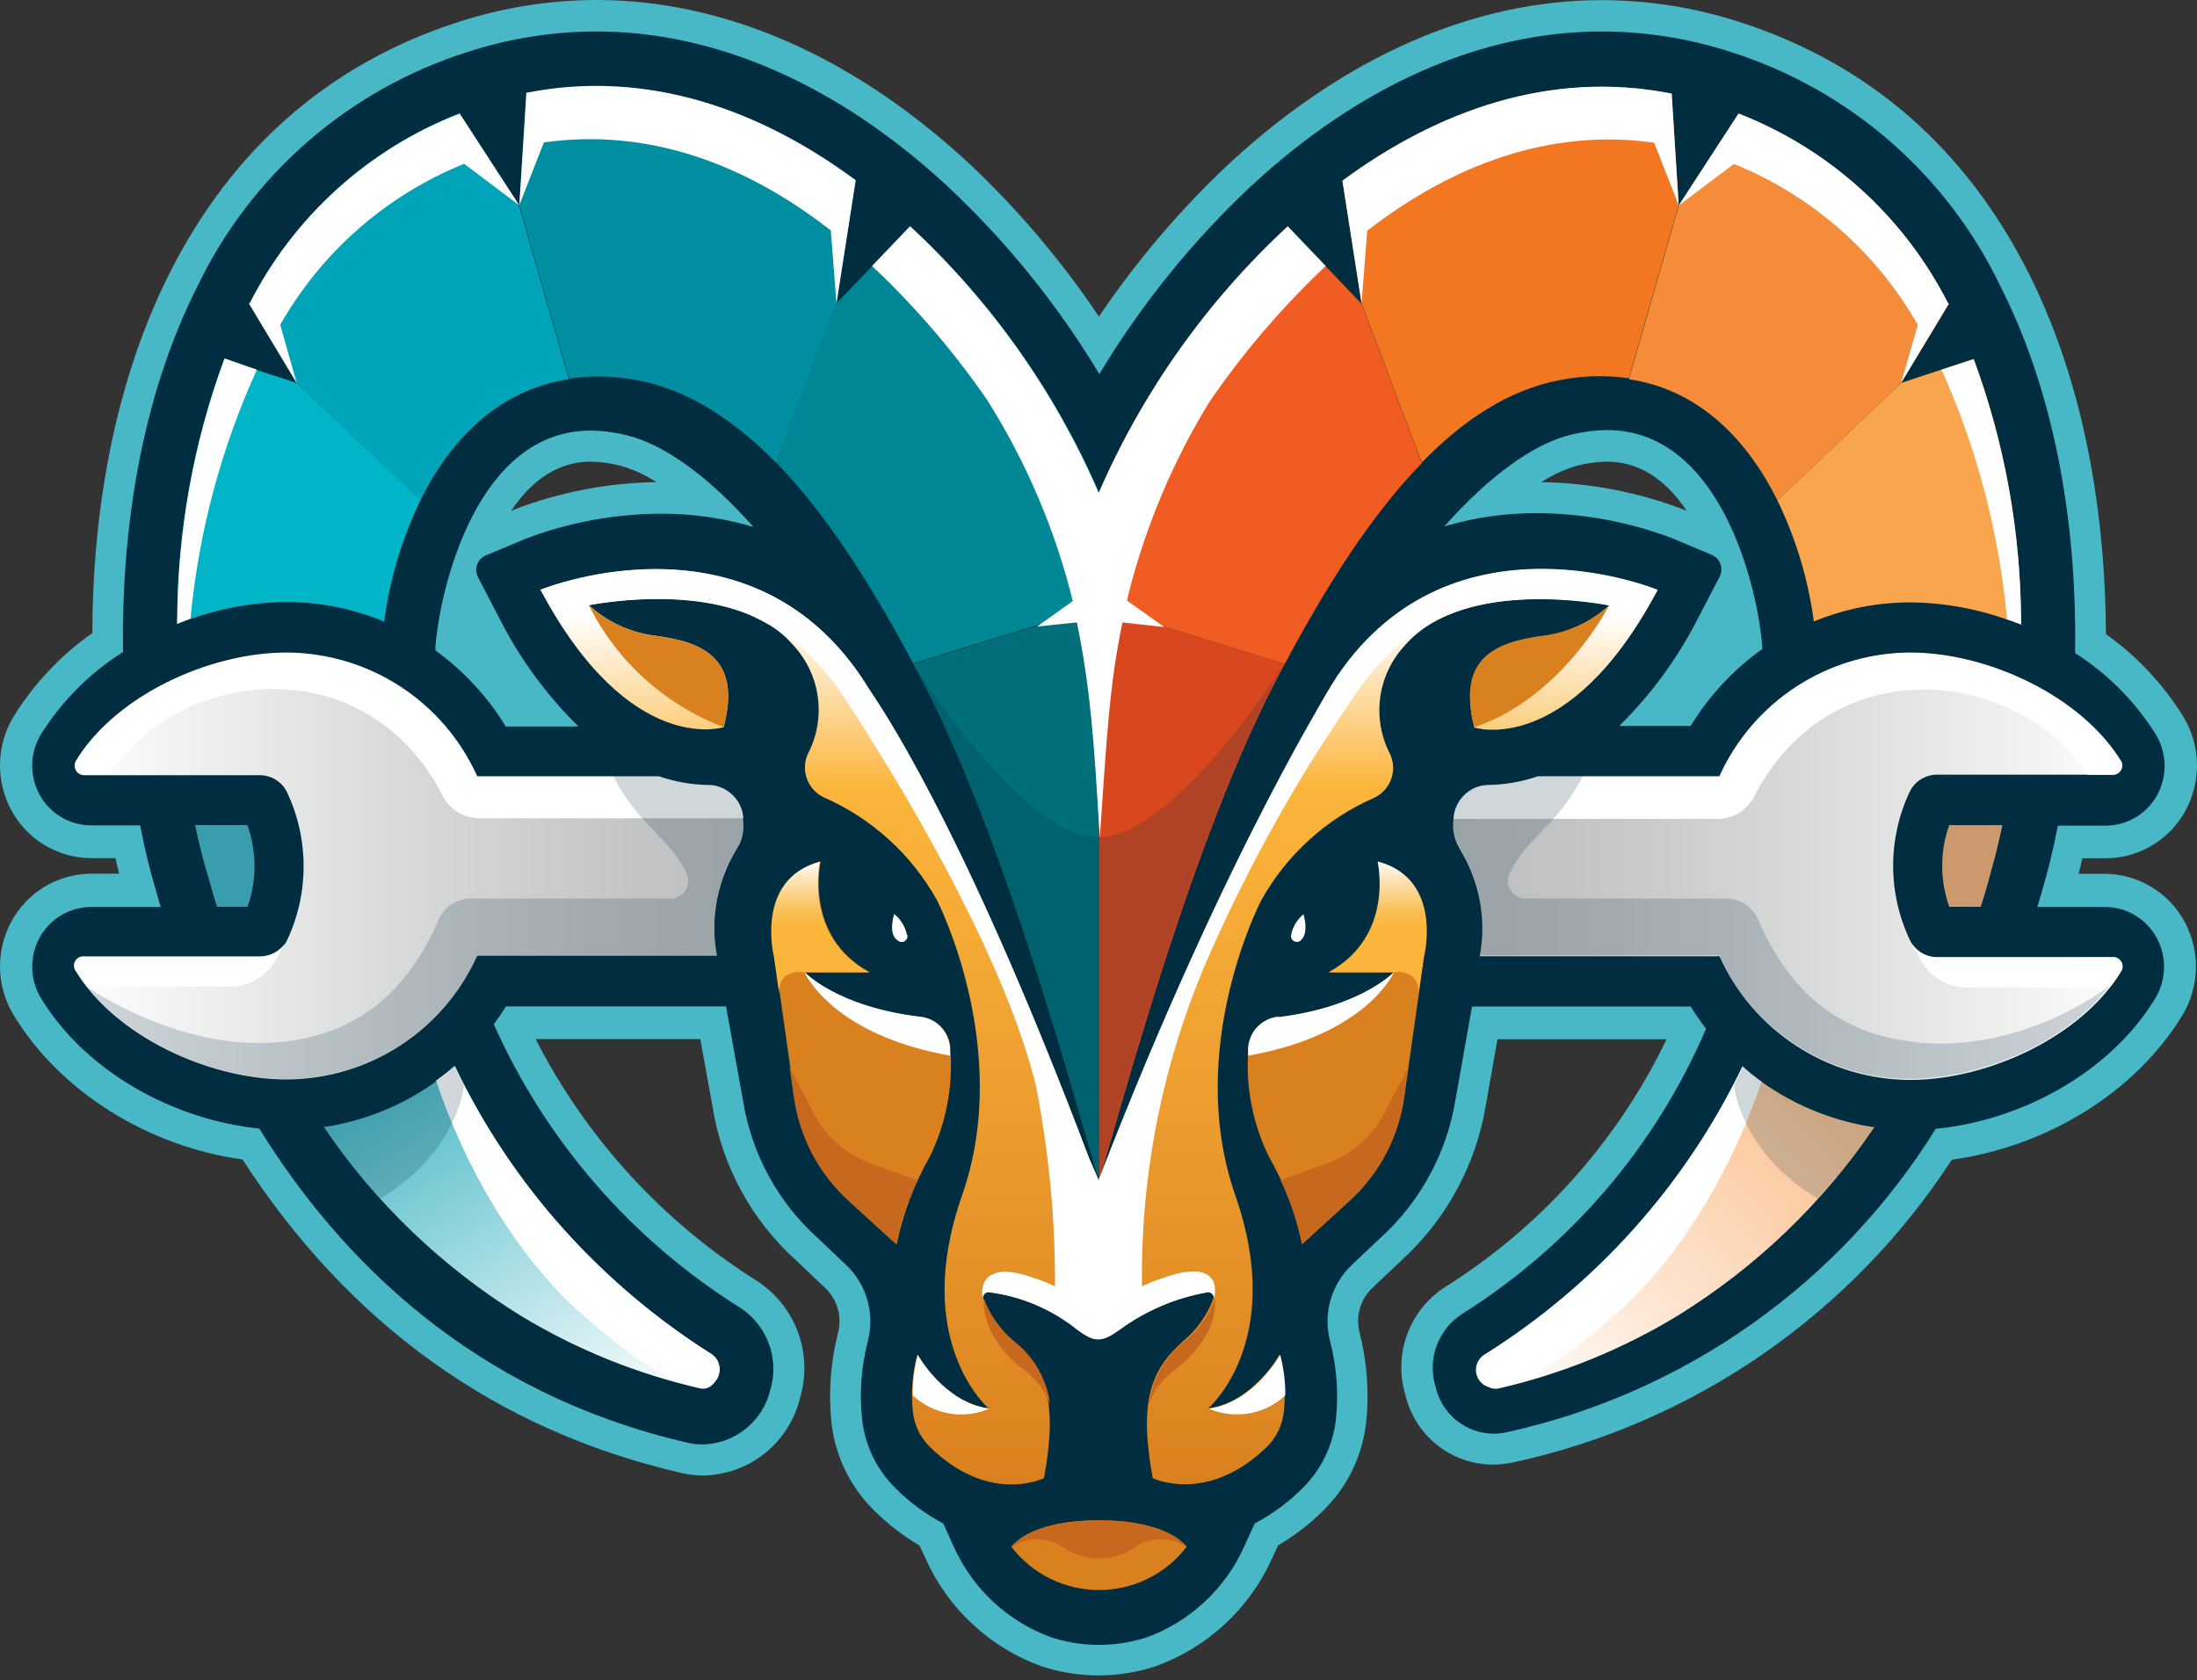 <svg xmlns="http://www.w3.org/2000/svg" width="200" height="153" viewBox="0 0 200 153" fill="none"><rect x="0" y="0" width="200" height="153" fill="#333333" stroke="none"/><path d="M100.04 152.544C98.373 152.546 96.715 152.297 95.122 151.806L94.808 151.71C92.486 150.868 90.357 149.569 88.547 147.889C86.737 146.21 85.282 144.184 84.269 141.933L83.713 140.724C82.19 139.822 80.786 138.734 79.531 137.485C77.374 135.34 76.017 132.521 75.688 129.497C75.408 126.763 75.612 124.001 76.292 121.339C76.48 120.609 76.467 119.841 76.254 119.118C76.041 118.394 75.637 117.742 75.084 117.23L72.534 114.813C68.41 111.122 65.694 106.117 64.847 100.648L63.748 94.606H48.762C53.379 103.649 60.363 111.272 68.969 116.662C70.67 117.786 71.965 119.429 72.659 121.347C73.353 123.265 73.411 125.356 72.824 127.309C72.338 129.29 71.211 131.054 69.617 132.327C68.023 133.599 66.053 134.308 64.013 134.343C63.354 134.339 62.698 134.262 62.056 134.113C45.269 130.258 31.842 120.65 22.077 105.567C13.351 104.359 5.399 99.295 1.229 92.406C0.465 91.135 0.043 89.687 0.005 88.205C-0.033 86.722 0.314 85.255 1.012 83.946C1.713 82.629 2.757 81.525 4.033 80.751C5.309 79.977 6.77 79.561 8.263 79.547H10.849C10.728 79.088 10.62 78.616 10.511 78.133H8.263C6.77 78.119 5.309 77.703 4.033 76.929C2.757 76.155 1.713 75.051 1.012 73.734C0.314 72.425 -0.033 70.959 0.003 69.477C0.039 67.995 0.457 66.547 1.217 65.274C3.072 62.267 5.519 59.669 8.408 57.636C8.408 48.813 9.737 36.148 15.466 24.812C21.195 13.475 30.065 5.753 41.752 1.994C45.804 0.679 50.037 0.006 54.297 0C65.947 0 77.646 5.112 88.136 14.805C92.621 19.013 96.615 23.716 100.04 28.824C103.482 23.721 107.487 19.023 111.981 14.817C122.459 5.148 134.158 0.012 145.82 0.012C150.081 0.018 154.313 0.691 158.365 2.006C170.052 5.765 178.911 13.451 184.651 24.824C190.392 36.196 191.673 48.886 191.709 57.733C194.546 59.754 196.949 62.322 198.779 65.286C199.542 66.558 199.961 68.006 199.997 69.489C200.033 70.972 199.685 72.438 198.985 73.746C198.283 75.063 197.239 76.167 195.963 76.941C194.687 77.715 193.226 78.131 191.733 78.145H189.558C189.449 78.629 189.341 79.1 189.22 79.559H191.637C193.129 79.573 194.59 79.989 195.867 80.763C197.143 81.537 198.186 82.641 198.888 83.958C199.588 85.266 199.937 86.733 199.901 88.215C199.865 89.698 199.445 91.146 198.683 92.418C194.477 99.355 186.464 104.371 177.678 105.591C168.546 119.642 154.249 129.533 137.88 133.122C137.23 133.269 136.565 133.346 135.898 133.352C134.056 133.342 132.271 132.713 130.829 131.567C129.386 130.421 128.371 128.823 127.946 127.031C127.391 125.217 127.445 123.271 128.099 121.49C128.754 119.709 129.974 118.192 131.572 117.169C140.275 111.697 147.258 103.881 151.718 94.618H136.321L135.27 100.576C134.372 106.055 131.646 111.068 127.535 114.8L124.973 117.218C124.42 117.73 124.015 118.382 123.803 119.106C123.59 119.829 123.577 120.596 123.764 121.327C124.444 123.989 124.649 126.751 124.369 129.484C124.039 132.509 122.683 135.328 120.525 137.473C119.271 138.722 117.867 139.81 116.344 140.712L115.788 141.92C114.767 144.179 113.303 146.209 111.482 147.891C109.661 149.572 107.521 150.871 105.189 151.71L104.935 151.794C103.35 152.286 101.7 152.538 100.04 152.544ZM53.777 42.033C50.961 42.033 48.532 43.544 46.526 46.505L46.828 46.384C50.955 44.803 55.328 43.961 59.747 43.895C58.707 43.212 57.565 42.698 56.363 42.372C55.517 42.161 54.649 42.048 53.777 42.033ZM140.322 43.895C144.74 43.966 149.112 44.809 153.241 46.384L153.543 46.505C151.561 43.544 149.132 42.033 146.292 42.033C145.412 42.046 144.536 42.159 143.681 42.372C142.488 42.7 141.355 43.214 140.322 43.895Z" fill="#48B8C6"></path><path d="M191.697 82.58H185.461C185.594 82.157 185.715 81.734 185.824 81.372C186.431 79.332 186.936 77.263 187.335 75.172H191.697C192.663 75.168 193.61 74.904 194.438 74.406C195.266 73.908 195.943 73.196 196.399 72.344C196.848 71.501 197.071 70.556 197.048 69.601C197.025 68.646 196.755 67.714 196.266 66.893C194.396 63.899 191.881 61.36 188.906 59.461C189.063 48.584 187.371 36.498 182.15 26.153C179.735 21.084 176.303 16.567 172.068 12.88C167.833 9.194 162.885 6.418 157.532 4.725C153.757 3.501 149.814 2.873 145.845 2.864C134.895 2.864 123.861 7.698 113.903 16.932C108.528 21.976 103.875 27.739 100.077 34.057C96.276 27.735 91.615 21.971 86.227 16.932C76.269 7.723 65.222 2.864 54.273 2.864C50.304 2.874 46.361 3.502 42.586 4.725C37.233 6.417 32.283 9.189 28.044 12.87C23.806 16.552 20.368 21.065 17.944 26.129C12.747 36.438 11.043 48.56 11.2 59.364C8.175 61.273 5.618 63.838 3.719 66.869C3.226 67.688 2.955 68.621 2.931 69.577C2.908 70.533 3.134 71.478 3.586 72.32C4.042 73.171 4.719 73.884 5.547 74.382C6.375 74.88 7.322 75.144 8.287 75.148H12.759C13.156 77.248 13.664 79.326 14.282 81.372L14.632 82.58H8.287C7.322 82.584 6.375 82.849 5.547 83.347C4.719 83.844 4.042 84.557 3.586 85.409C3.134 86.251 2.908 87.196 2.931 88.151C2.955 89.107 3.226 90.04 3.719 90.859C7.78 97.567 15.805 101.966 23.6 102.751C30.924 114.595 43.021 126.85 62.648 131.37C63.089 131.466 63.539 131.514 63.99 131.515C65.413 131.48 66.784 130.977 67.892 130.083C69 129.19 69.782 127.955 70.117 126.572C70.53 125.208 70.495 123.748 70.016 122.405C69.537 121.063 68.641 119.91 67.458 119.115C57.544 112.933 49.707 103.925 44.955 93.252C45.342 92.72 45.716 92.188 46.067 91.632H66.093L67.651 100.274C68.431 105.082 70.832 109.479 74.456 112.734L77.006 115.151C77.933 116.025 78.607 117.133 78.958 118.358C79.309 119.583 79.323 120.88 79 122.112C78.402 124.431 78.226 126.838 78.48 129.219C78.736 131.585 79.798 133.792 81.49 135.467C82.772 136.766 84.248 137.858 85.864 138.706L86.819 140.809C87.669 142.71 88.892 144.422 90.416 145.842C91.94 147.262 93.733 148.361 95.69 149.075L95.932 149.148C98.609 149.969 101.472 149.969 104.15 149.148L104.367 149.087C106.329 148.373 108.127 147.272 109.655 145.85C111.183 144.428 112.409 142.714 113.262 140.809L114.217 138.706C115.836 137.856 117.315 136.763 118.604 135.467C120.291 133.789 121.353 131.584 121.613 129.219C121.863 126.837 121.683 124.43 121.082 122.112C120.758 120.88 120.773 119.583 121.124 118.358C121.475 117.133 122.149 116.025 123.076 115.151L125.638 112.734C129.275 109.437 131.69 105.008 132.49 100.165L134.001 91.645H153.906C154.341 92.346 154.812 93.01 155.308 93.663C150.72 104.372 142.975 113.428 133.107 119.623C132.031 120.315 131.212 121.342 130.776 122.545C130.339 123.747 130.309 125.06 130.69 126.282C130.961 127.478 131.627 128.548 132.581 129.32C133.535 130.092 134.72 130.52 135.947 130.536C136.407 130.532 136.865 130.475 137.313 130.367C145.308 128.59 152.868 125.234 159.548 120.496C166.229 115.758 171.896 109.733 176.216 102.775C184.071 102.014 192.133 97.615 196.217 90.871C196.707 90.051 196.976 89.118 197 88.163C197.023 87.208 196.799 86.264 196.35 85.421C195.9 84.574 195.231 83.864 194.412 83.364C193.594 82.864 192.656 82.594 191.697 82.58ZM39.637 59.219C39.637 59.098 39.637 58.977 39.637 58.856C40.084 53.394 43.48 39.206 53.765 39.206C54.857 39.217 55.944 39.355 57.004 39.616C60.437 40.426 64.485 43.363 68.594 47.98C65.849 47.161 62.998 46.754 60.134 46.771C55.943 46.791 51.788 47.56 47.867 49.043L44.242 50.566C44.056 50.641 43.888 50.754 43.749 50.898C43.61 51.042 43.503 51.213 43.435 51.401C43.366 51.589 43.338 51.79 43.352 51.989C43.367 52.189 43.422 52.383 43.517 52.56L45.402 56.186C47.258 59.879 49.708 63.243 52.653 66.144H46.043C44.387 63.435 42.21 61.081 39.637 59.219ZM153.906 66.096H147.404C150.349 63.195 152.799 59.831 154.655 56.137L156.541 52.512C156.633 52.335 156.688 52.142 156.702 51.943C156.716 51.745 156.689 51.545 156.622 51.358C156.555 51.171 156.45 50.999 156.313 50.854C156.176 50.71 156.011 50.595 155.828 50.517L152.202 48.995C148.281 47.512 144.127 46.743 139.935 46.723C137.071 46.704 134.22 47.111 131.475 47.931C135.584 43.315 139.633 40.378 143.053 39.568C144.114 39.308 145.2 39.17 146.292 39.157C156.589 39.157 159.985 53.346 160.42 58.808C160.42 58.905 160.42 59.002 160.42 59.098C157.798 60.967 155.582 63.347 153.906 66.096Z" fill="#002D3F"></path><path d="M49.197 53.695C57.343 69.008 65.875 66.204 65.875 66.204C67.567 59.786 63.76 58.433 59.688 57.889C57.652 57.642 55.726 56.83 54.128 55.544L53.596 55.097C53.596 55.097 66.697 52.39 72.196 58.723C73.412 60.023 74.197 61.667 74.444 63.43C74.691 65.193 74.387 66.989 73.574 68.573C73.401 68.93 73.301 69.317 73.279 69.713C73.257 70.109 73.313 70.505 73.445 70.879C73.576 71.253 73.78 71.597 74.045 71.892C74.31 72.187 74.63 72.427 74.988 72.597C79.358 74.505 82.98 77.796 85.297 81.963C85.297 81.963 92.258 95.487 87.581 108.83C82.904 122.172 89.998 128.239 89.998 128.239C85.877 127.683 83.496 123.344 83.496 123.344C83.043 125.054 82.912 126.832 83.109 128.589C83.245 129.788 83.792 130.903 84.656 131.744C90.07 137.049 95.038 134.584 95.038 134.584C96.319 127.586 95.219 124.746 92.294 122.136C91.023 121.088 90.055 119.72 89.49 118.172C89.382 117.821 89.708 117.616 90.058 117.64C92.973 118.018 95.728 119.188 98.023 121.024C99.642 122.232 100.271 122.232 101.951 121.024C104.312 119.302 107.037 118.145 109.915 117.64C110.265 117.64 110.592 117.821 110.483 118.172C109.919 119.72 108.951 121.088 107.679 122.136C104.754 124.746 103.655 127.586 104.936 134.584C104.936 134.584 109.903 137.001 115.317 131.744C116.182 130.903 116.728 129.788 116.864 128.589C117.056 126.832 116.925 125.055 116.477 123.344C116.477 123.344 114.06 127.683 109.975 128.239C109.975 128.239 117.118 122.196 112.453 108.83C107.788 95.463 114.798 82 114.798 82C117.114 77.832 120.737 74.541 125.107 72.633C125.464 72.463 125.785 72.223 126.05 71.928C126.314 71.633 126.518 71.289 126.65 70.915C126.781 70.541 126.837 70.145 126.815 69.749C126.793 69.353 126.693 68.966 126.521 68.609C125.708 67.025 125.404 65.229 125.65 63.466C125.897 61.703 126.682 60.059 127.898 58.759C133.397 52.414 146.498 55.134 146.498 55.134L145.966 55.581C144.374 56.876 142.445 57.689 140.407 57.925C136.346 58.421 132.66 60.343 134.219 66.24C134.219 66.24 142.751 69.044 150.897 53.732C150.897 53.732 129.735 44.982 119.753 64.983C109.77 84.985 100.041 107.488 100.041 107.488C100.041 107.488 90.312 84.973 80.342 64.983C70.371 44.994 49.197 53.695 49.197 53.695Z" fill="url(#paint0_linear_3266_49)"></path><path d="M53.596 55.098L54.127 55.545C55.725 56.83 57.651 57.642 59.687 57.889C63.76 58.433 67.567 59.787 65.875 66.204C60.535 64.171 56.153 60.207 53.596 55.098ZM146.497 55.098L145.965 55.545C144.367 56.83 142.442 57.642 140.406 57.889C136.333 58.433 132.526 59.787 134.218 66.204C142.219 63.545 146.497 55.098 146.497 55.098Z" fill="#DA811F"></path><path d="M92.077 140.845C93.016 142.066 94.223 143.055 95.605 143.735C96.987 144.416 98.507 144.77 100.048 144.77C101.588 144.77 103.108 144.416 104.49 143.735C105.872 143.055 107.079 142.066 108.018 140.845C108.018 140.845 106.507 138.428 100.041 138.428C93.576 138.428 92.077 140.845 92.077 140.845ZM125.445 78.447C125.445 78.447 127.028 85.239 120.974 88.527H126.883C126.883 88.527 124.019 91.705 116.369 92.612C115.6 92.688 114.889 93.054 114.379 93.635C113.87 94.216 113.6 94.969 113.626 95.742C113.403 99.033 114.049 102.326 115.499 105.289C116.922 107.777 117.946 110.473 118.532 113.278L122.859 109.326C125.562 106.858 127.319 103.524 127.826 99.899L129.639 87.125C129.639 87.125 131.428 80.055 125.445 78.447ZM70.516 87.125L72.329 99.899C72.837 103.524 74.593 106.858 77.296 109.326L81.623 113.278C82.21 110.473 83.233 107.777 84.657 105.289C86.101 102.324 86.746 99.033 86.53 95.742C86.555 94.969 86.286 94.216 85.776 93.635C85.267 93.054 84.555 92.688 83.786 92.612C76.136 91.705 73.272 88.527 73.272 88.527H79.182C73.139 85.239 74.71 78.447 74.71 78.447C68.667 80.055 70.516 87.125 70.516 87.125Z" fill="#DA811F"></path><path d="M74.649 78.447C74.649 78.447 73.066 85.239 79.121 88.527H73.211C73.211 88.527 70.915 88.104 70.915 90.376L70.456 87.125C70.456 87.125 68.667 80.055 74.649 78.447ZM125.408 78.447C125.408 78.447 126.992 85.239 120.937 88.527H126.847C126.847 88.527 129.143 88.104 129.143 90.376L129.602 87.125C129.602 87.125 131.427 80.055 125.445 78.447H125.408Z" fill="url(#paint1_linear_3266_49)"></path><path d="M83.133 60.453L84.076 62.241C92.282 78.037 99.146 105.109 100.04 107.453V55.22L83.133 60.453Z" fill="#006F79"></path><path d="M22.537 82.556H19.757C19.479 81.662 19.213 80.768 18.971 79.873C18.883 79.608 18.798 79.33 18.718 79.04C18.379 77.831 18.065 76.538 17.763 75.124H22.524C22.923 76.255 23.14 77.442 23.165 78.641C23.191 79.973 22.979 81.299 22.537 82.556ZM17.062 56.452L16.119 56.21C16.119 56.415 16.119 56.609 16.119 56.802L17.062 56.452ZM64.872 123.381C59.24 119.806 54.187 115.392 49.886 110.293C46.523 106.267 43.68 101.833 41.426 97.095C38.054 100.037 33.911 101.953 29.486 102.618C34.182 109.55 40.295 115.408 47.421 119.804C52.478 122.869 57.995 125.101 63.76 126.415C65.211 126.717 66.165 124.215 64.872 123.381Z" fill="url(#paint2_linear_3266_49)"></path><path d="M26.101 54.808C29.148 54.812 32.163 55.42 34.972 56.597C35.473 52.747 36.596 49.004 38.296 45.514L27.008 34.867L20.397 32.716C17.624 40.241 16.18 48.191 16.131 56.21L17.073 56.452C19.966 55.389 23.02 54.833 26.101 54.808Z" fill="#00B5C8"></path><path d="M76.148 27.616L77.888 16.449C69.295 10.092 58.998 6.309 47.916 8.508L47.275 18.672L51.807 34.468C53.909 34.166 56.046 34.224 58.128 34.637C62.697 35.52 66.842 38.263 70.661 42.142L76.148 27.64V27.616Z" fill="#008FA0"></path><path d="M82.867 20.605L76.147 27.615L70.66 42.118C75.192 46.771 79.277 53.176 83.132 60.403L100.052 55.17V44.837C96.07 35.653 90.217 27.401 82.867 20.605Z" fill="#008795"></path><path d="M41.824 10.321C33.53 13.552 26.721 19.733 22.705 27.676L27.008 34.867L38.271 45.551C40.978 40.076 45.353 35.483 51.783 34.529L47.251 18.733L41.824 10.321Z" fill="#00A4B8"></path><path d="M116.961 60.453C116.634 61.045 116.332 61.661 116.018 62.241C107.812 78.037 100.947 105.109 100.041 107.453V55.22L116.961 60.453Z" fill="#D9471F"></path><path d="M181.112 79.873C180.87 80.768 180.604 81.662 180.314 82.556H177.45C176.998 81.302 176.781 79.974 176.81 78.641C176.823 77.441 177.04 76.252 177.45 75.124H182.284C181.982 76.538 181.668 77.855 181.33 79.04L181.112 79.873ZM183.988 56.85C183.988 56.645 183.988 56.428 183.988 56.21L182.973 56.464L183.988 56.85ZM158.669 97.168C156.411 101.881 153.569 106.29 150.209 110.293C145.909 115.392 140.855 119.806 135.223 123.381C133.93 124.215 134.873 126.753 136.432 126.415C142.172 125.094 147.664 122.862 152.699 119.804C159.821 115.412 165.93 109.559 170.622 102.631C166.199 101.983 162.053 100.088 158.669 97.168Z" fill="url(#paint3_linear_3266_49)"></path><path d="M117.227 20.605C109.876 27.419 104.023 35.687 100.041 44.885V55.218L116.961 60.452C120.816 53.2 124.901 46.819 129.433 42.166L123.946 27.663L117.227 20.605Z" fill="#F05C22"></path><path d="M152.818 18.696L152.177 8.532C141.095 6.332 130.798 10.115 122.205 16.472L123.945 27.615L129.432 42.118C133.251 38.178 137.397 35.495 141.965 34.612C144.047 34.199 146.184 34.141 148.286 34.443L152.818 18.648V18.696Z" fill="#F37721"></path><path d="M173.062 34.867L177.389 27.712C173.373 19.769 166.564 13.588 158.27 10.357L152.819 18.733L148.287 34.529C154.717 35.483 159.079 40.076 161.799 45.55L173.062 34.867Z" fill="#F58C39"></path><path d="M179.671 32.68L173.061 34.867L161.797 45.551C163.487 49.028 164.61 52.753 165.12 56.585C167.9 55.44 170.876 54.848 173.882 54.845C176.98 54.873 180.05 55.434 182.959 56.5L183.974 56.246C183.921 48.2 182.465 40.225 179.671 32.68Z" fill="#F9A54E"></path><path d="M66.635 78.061C65.177 80.805 64.696 83.963 65.27 87.016H43.443C41.939 90.361 39.504 93.202 36.429 95.199C33.353 97.197 29.768 98.266 26.101 98.28C18.958 98.28 10.462 94.304 6.897 88.406C6.835 88.276 6.807 88.131 6.817 87.987C6.826 87.843 6.873 87.704 6.951 87.582C7.03 87.461 7.139 87.362 7.267 87.295C7.395 87.227 7.538 87.194 7.682 87.198H23.599C24.125 87.202 24.642 87.056 25.09 86.778C25.537 86.5 25.896 86.101 26.125 85.626C27.122 83.514 27.638 81.207 27.638 78.871C27.638 76.535 27.122 74.228 26.125 72.115C25.895 71.649 25.538 71.258 25.095 70.987C24.653 70.715 24.142 70.574 23.623 70.58H7.67C7.526 70.584 7.383 70.55 7.255 70.483C7.127 70.415 7.018 70.317 6.939 70.195C6.861 70.074 6.814 69.935 6.805 69.79C6.795 69.646 6.822 69.502 6.884 69.371C10.45 63.474 18.97 59.498 26.088 59.498C29.756 59.511 33.341 60.581 36.416 62.578C39.492 64.576 41.927 67.417 43.431 70.761H59.964C61.454 71.275 63.017 71.544 64.593 71.559C67.01 71.559 68.352 74.52 67.336 76.828C67.119 77.167 66.889 77.638 66.635 78.061ZM192.325 87.149H176.384C175.857 87.156 175.339 87.012 174.891 86.734C174.443 86.455 174.085 86.054 173.858 85.578C172.858 83.466 172.339 81.159 172.339 78.822C172.339 76.486 172.858 74.178 173.858 72.067C174.089 71.599 174.448 71.207 174.893 70.935C175.338 70.663 175.851 70.523 176.372 70.532H192.289C192.433 70.535 192.576 70.502 192.704 70.434C192.832 70.367 192.941 70.268 193.019 70.147C193.098 70.026 193.145 69.886 193.154 69.742C193.164 69.598 193.136 69.454 193.074 69.323C189.449 63.425 180.989 59.449 173.87 59.449C170.202 59.465 166.616 60.536 163.539 62.533C160.462 64.53 158.024 67.369 156.516 70.713H140.007C138.512 71.226 136.946 71.495 135.366 71.511C132.949 71.511 131.607 74.472 132.622 76.78C132.852 77.239 133.106 77.686 133.348 78.109C134.801 80.855 135.279 84.012 134.701 87.065H156.528C158.036 90.408 160.474 93.248 163.551 95.245C166.628 97.242 170.214 98.312 173.882 98.328C181.025 98.328 189.509 94.352 193.086 88.454C193.173 88.321 193.221 88.166 193.224 88.007C193.227 87.848 193.185 87.692 193.103 87.555C193.021 87.419 192.902 87.309 192.76 87.237C192.618 87.165 192.459 87.135 192.301 87.149H192.325Z" fill="url(#paint4_linear_3266_49)"></path><path d="M117.529 85.13C117.681 84.387 118.082 83.718 118.665 83.233C119.04 84.671 118.762 85.348 118.375 85.65C118.29 85.716 118.186 85.753 118.079 85.759C117.972 85.764 117.865 85.737 117.773 85.681C117.682 85.625 117.609 85.542 117.566 85.444C117.522 85.345 117.509 85.236 117.529 85.13ZM82.566 85.13C82.409 84.373 81.995 83.694 81.393 83.209C80.994 84.707 81.309 85.372 81.72 85.626C81.802 85.702 81.907 85.75 82.018 85.764C82.13 85.777 82.243 85.754 82.341 85.699C82.439 85.644 82.517 85.559 82.564 85.457C82.611 85.355 82.624 85.241 82.602 85.13H82.566ZM90.059 128.252C85.937 127.696 83.557 123.357 83.557 123.357C83.238 124.56 83.079 125.799 83.085 127.043C84.004 127.902 85.153 128.474 86.391 128.688C87.63 128.903 88.905 128.751 90.059 128.252ZM110.036 128.252C111.19 128.75 112.464 128.901 113.703 128.686C114.941 128.472 116.09 127.901 117.009 127.043C117.015 125.799 116.857 124.56 116.538 123.357C116.538 123.357 114.157 127.696 110.036 128.252ZM146.498 55.098C147.278 55.429 148.15 55.47 148.958 55.212C149.765 54.955 150.453 54.417 150.897 53.696C150.897 53.696 132.298 46.01 121.759 61.515C121.759 61.515 111.704 77.154 100.005 107.44L99.219 105.628C88.645 77.637 81.393 66.047 79.073 62.663C68.691 45.744 49.246 53.696 49.197 53.708C49.642 54.429 50.33 54.967 51.137 55.225C51.944 55.482 52.817 55.441 53.596 55.11C53.596 55.11 63.096 53.152 69.308 56.5C69.751 56.723 70.183 56.969 70.601 57.237C73.018 58.768 75.079 60.8 76.644 63.195C80.97 69.746 91.146 86.158 94.288 98.775C95.478 104.817 96.065 110.963 96.041 117.121C95.436 116.824 94.81 116.574 94.168 116.372C88.826 114.426 89.334 118.027 89.503 118.184C89.496 118.11 89.506 118.035 89.533 117.966C89.56 117.896 89.603 117.834 89.658 117.784C89.713 117.733 89.779 117.696 89.85 117.676C89.922 117.655 89.997 117.651 90.071 117.665C92.985 118.042 95.74 119.213 98.035 121.049C99.654 122.257 100.283 122.257 101.963 121.049C104.324 119.327 107.049 118.17 109.927 117.665C110 117.658 110.074 117.667 110.144 117.69C110.213 117.714 110.277 117.752 110.331 117.803C110.385 117.853 110.427 117.914 110.455 117.982C110.484 118.05 110.497 118.123 110.495 118.196C110.664 117.846 111.341 114.39 105.83 116.372C105.188 116.574 104.562 116.824 103.957 117.121V116.903C103.846 106.75 105.871 96.686 109.903 87.366C113.629 78.84 118.183 70.699 123.499 63.062C125.203 60.49 127.483 58.351 130.158 56.814C130.521 56.596 130.726 56.5 130.726 56.5C136.987 53.14 146.498 55.098 146.498 55.098ZM116.369 92.563C115.578 92.64 114.848 93.023 114.335 93.63C113.823 94.238 113.568 95.021 113.625 95.814V96.116C124.502 94.195 126.919 88.478 126.919 88.478C126.919 88.478 123.959 91.669 116.369 92.611V92.563ZM86.469 95.814C86.536 95.019 86.285 94.23 85.77 93.621C85.256 93.011 84.52 92.631 83.726 92.563C76.136 91.645 73.211 88.478 73.211 88.478C73.211 88.478 75.629 94.195 86.505 96.116L86.469 95.814ZM64.897 123.357C54.726 116.992 46.573 107.868 41.39 97.047C40.846 97.518 40.278 97.965 39.698 98.388C42.248 106.099 46.95 114.39 53.089 119.756C56.122 122.414 59.845 125.46 63.579 126.33H63.724C64.077 126.363 64.431 126.28 64.733 126.096C65.035 125.911 65.269 125.634 65.401 125.305C65.533 124.976 65.555 124.614 65.464 124.271C65.373 123.929 65.174 123.625 64.897 123.405V123.357ZM160.372 98.461C157.81 106.135 153.121 114.402 146.994 119.756C143.96 122.414 140.238 125.46 136.503 126.33H136.358C135.978 126.414 135.581 126.36 135.236 126.179C134.892 125.997 134.624 125.699 134.478 125.338C134.333 124.976 134.321 124.575 134.444 124.206C134.567 123.837 134.817 123.523 135.15 123.321C145.294 116.967 153.432 107.87 158.62 97.083C159.224 97.639 159.792 98.086 160.384 98.509L160.372 98.461ZM120.683 24.219C116.711 27.963 113.153 32.125 110.072 36.631C106.826 41.939 104.382 47.697 102.821 53.72C102.736 54.046 102.664 54.349 102.591 54.675L105.987 57.092L102.18 56.669C100.972 62.518 100.766 67.026 100.114 76.308C99.582 67.026 99.219 62.518 98.035 56.669L94.409 57.044L97.66 54.723C96.058 48.236 93.422 42.05 89.853 36.402C86.806 31.981 83.298 27.897 79.387 24.219L82.844 20.594C90.195 27.404 96.044 35.674 100.017 44.873C104.008 35.678 109.869 27.413 117.227 20.606L120.683 24.219ZM41.825 10.309L47.276 18.696L42.248 14.914C35.176 17.774 29.277 22.94 25.51 29.573L27.008 34.867L22.645 27.615H22.73C26.751 19.715 33.54 13.571 41.801 10.357L41.825 10.309ZM16.131 56.802C16.128 48.553 17.589 40.369 20.446 32.631L23.383 33.658C20.122 40.827 18.079 48.49 17.34 56.331C16.953 56.476 16.53 56.621 16.131 56.802ZM77.888 16.473L76.148 27.615L75.629 20.98C67.894 14.938 59.035 11.626 49.512 12.968L47.276 18.672L47.614 13.282L47.916 8.448C58.999 6.248 69.296 10.043 77.888 16.4V16.473ZM152.178 8.52L152.819 18.696L150.583 12.992C141.06 11.65 132.201 15.022 124.466 21.005L123.946 27.615L122.206 16.448C130.799 10.116 141.096 6.321 152.178 8.52ZM183.987 56.862L182.706 56.379C181.988 48.528 179.975 40.851 176.748 33.658L179.673 32.703C182.521 40.436 183.982 48.61 183.987 56.85V56.862ZM174.585 29.585C170.817 22.952 164.919 17.786 157.846 14.926L152.819 18.708L155.756 14.188L158.269 10.333C166.535 13.553 173.324 19.706 177.34 27.615H177.425L173.062 34.867L174.585 29.585ZM64.606 71.474C63.031 71.459 61.468 71.19 59.978 70.676H43.445C41.941 67.332 39.505 64.491 36.43 62.493C33.355 60.496 29.769 59.426 26.102 59.412C18.959 59.412 10.463 63.389 6.898 69.286C6.836 69.417 6.809 69.561 6.818 69.705C6.828 69.85 6.874 69.989 6.953 70.11C7.032 70.231 7.14 70.33 7.268 70.398C7.396 70.465 7.539 70.499 7.684 70.495H9.992C16.035 60.971 33.257 58.663 40.339 72.513C40.661 73.122 41.145 73.631 41.738 73.983C42.331 74.335 43.009 74.516 43.699 74.507H67.664C67.613 73.714 67.274 72.968 66.711 72.407C66.148 71.846 65.4 71.51 64.606 71.462V71.474ZM193.088 69.286C189.462 63.389 181.002 59.412 173.884 59.412C170.216 59.428 166.629 60.499 163.552 62.496C160.476 64.493 158.038 67.332 156.529 70.676H140.008C138.514 71.189 136.947 71.458 135.367 71.474C134.569 71.521 133.816 71.862 133.253 72.43C132.691 72.999 132.359 73.757 132.322 74.556H156.324C157.011 74.564 157.687 74.382 158.278 74.03C158.869 73.678 159.351 73.17 159.671 72.561C166.765 58.712 183.927 61.02 190.03 70.543H192.338C192.488 70.546 192.636 70.509 192.767 70.436C192.898 70.363 193.007 70.257 193.084 70.127C193.16 69.998 193.2 69.851 193.201 69.701C193.202 69.552 193.163 69.404 193.088 69.274V69.286ZM192.302 87.161H176.386C175.928 87.164 175.476 87.056 175.07 86.845C174.663 86.635 174.314 86.328 174.053 85.952L174.923 87.487C175.334 88.219 175.933 88.829 176.657 89.253C177.381 89.678 178.205 89.903 179.044 89.904H192.061C192.435 89.44 192.779 88.952 193.088 88.442C193.171 88.309 193.216 88.155 193.217 87.998C193.219 87.841 193.176 87.687 193.094 87.553C193.013 87.418 192.896 87.31 192.756 87.238C192.616 87.167 192.459 87.136 192.302 87.149V87.161ZM6.886 88.369C7.203 88.874 7.546 89.362 7.913 89.832H20.966C21.805 89.83 22.629 89.605 23.353 89.181C24.077 88.756 24.676 88.147 25.087 87.415L25.969 85.868C25.706 86.245 25.355 86.551 24.946 86.762C24.538 86.973 24.084 87.08 23.624 87.076H7.672C7.509 87.058 7.345 87.087 7.199 87.16C7.053 87.232 6.931 87.346 6.848 87.487C6.765 87.627 6.724 87.789 6.731 87.952C6.738 88.115 6.792 88.272 6.886 88.406V88.369Z" fill="white"></path><g style="mix-blend-mode:multiply" opacity="0.19"><path d="M22.535 82.557H19.756C19.482 81.662 19.216 80.768 18.958 79.874C18.873 79.596 18.801 79.318 18.716 79.028C18.378 77.819 18.052 76.538 17.762 75.124H22.523C22.922 76.255 23.138 77.442 23.164 78.641C23.19 79.973 22.977 81.3 22.535 82.557ZM41.389 97.059C38.015 99.999 33.873 101.915 29.448 102.582C31.03 104.874 32.758 107.062 34.621 109.133C41.751 104.83 42.247 98.788 42.247 98.788C41.945 98.244 41.667 97.712 41.389 97.096V97.059ZM181.11 79.838C180.868 80.732 180.602 81.626 180.312 82.52H177.448C176.996 81.266 176.779 79.938 176.807 78.605C176.821 77.405 177.037 76.216 177.448 75.088H182.282C181.98 76.502 181.665 77.819 181.327 79.004L181.11 79.838ZM158.667 97.132C158.401 97.688 158.135 98.232 157.845 98.788C157.845 98.788 158.34 104.83 165.459 109.133C167.325 107.065 169.053 104.877 170.631 102.582C166.21 101.951 162.06 100.073 158.667 97.168V97.132ZM174.535 94.884C167.09 94.195 162.691 89.893 160.032 83.681C159.773 83.115 159.355 82.638 158.829 82.305C158.304 81.973 157.693 81.8 157.071 81.807H138.871C138.599 81.806 138.332 81.736 138.095 81.603C137.858 81.471 137.658 81.281 137.515 81.05C137.371 80.82 137.288 80.556 137.274 80.285C137.259 80.014 137.314 79.743 137.432 79.499C139.1 76.091 141.674 75.33 144.116 70.628H140.007C138.512 71.141 136.945 71.411 135.366 71.426C132.949 71.426 131.607 74.387 132.622 76.695C132.852 77.154 133.106 77.602 133.348 78.025C134.009 79.234 134.467 80.545 134.701 81.904C134.701 82.23 134.798 82.557 134.834 82.895V83.197C134.834 83.499 134.834 83.802 134.834 84.104C134.834 84.406 134.834 84.358 134.834 84.478C134.834 84.599 134.834 85.083 134.834 85.385C134.834 85.506 134.834 85.626 134.834 85.747C134.834 86.158 134.737 86.569 134.665 86.956H156.491C158 90.3 160.438 93.139 163.515 95.136C166.592 97.133 170.178 98.204 173.846 98.22C180.554 98.22 188.349 94.727 192.035 89.76C190.85 90.642 183.756 95.766 174.535 94.92V94.884ZM64.557 71.426C62.981 71.411 61.418 71.142 59.928 70.628H55.807C58.224 75.33 60.834 76.091 62.502 79.499C62.618 79.745 62.669 80.015 62.653 80.286C62.636 80.557 62.552 80.82 62.408 81.05C62.263 81.279 62.063 81.469 61.827 81.602C61.59 81.734 61.323 81.805 61.052 81.807H42.911C42.289 81.798 41.678 81.971 41.152 82.303C40.626 82.636 40.209 83.115 39.95 83.681C37.292 89.893 32.88 94.195 25.448 94.884C16.227 95.73 7.936 89.856 7.924 89.844C11.803 94.836 19.405 98.244 26.113 98.244C29.78 98.23 33.365 97.16 36.441 95.163C39.516 93.165 41.951 90.325 43.455 86.98H65.282C65.209 86.569 65.161 86.158 65.125 85.772C65.125 85.651 65.125 85.53 65.125 85.409C65.125 85.111 65.125 84.809 65.125 84.502C65.125 84.382 65.125 84.261 65.125 84.128C65.125 83.995 65.125 83.524 65.125 83.221V82.919C65.125 82.581 65.209 82.255 65.27 81.928C65.493 80.567 65.951 79.254 66.623 78.049C66.865 77.626 67.107 77.179 67.336 76.719C68.364 74.423 67.034 71.462 64.605 71.462L64.557 71.426ZM83.084 60.416L84.026 62.205C92.233 78.001 99.097 105.072 99.991 107.417C100.898 105.072 107.762 78.001 115.968 62.205C116.283 61.6 116.585 60.996 116.911 60.416C116.911 60.416 107.013 76.224 99.991 76.224C93.079 76.26 83.132 60.452 83.132 60.452L83.084 60.416Z" fill="#002D3F"></path></g><path d="M116.573 107.453L120.731 105.966C123.014 105.156 124.905 103.51 126.024 101.362L128.212 97.168L127.825 99.899C127.318 103.524 125.561 106.858 122.858 109.326L118.531 113.278C118.123 111.263 117.465 109.306 116.573 107.453ZM83.519 107.453L79.362 105.966C77.079 105.156 75.187 103.51 74.068 101.362L71.881 97.168L72.268 99.899C72.775 103.524 74.531 106.858 77.235 109.326L81.561 113.278C81.97 111.263 82.627 109.306 83.519 107.453ZM92.088 140.833C92.769 140.378 93.571 140.135 94.39 140.135C95.21 140.135 96.011 140.378 96.692 140.833C97.674 141.524 98.846 141.895 100.046 141.895C101.247 141.895 102.418 141.524 103.4 140.833C104.081 140.378 104.883 140.135 105.702 140.135C106.522 140.135 107.323 140.378 108.005 140.833C107.896 140.676 106.264 138.416 100.04 138.416C93.816 138.416 92.197 140.676 92.088 140.833ZM104.584 127.829C105.065 126.568 105.906 125.475 107.001 124.687C110.627 121.847 110.627 119.248 110.627 118.173C110.063 119.72 109.095 121.089 107.823 122.137C106.039 123.536 104.875 125.58 104.584 127.829ZM92.354 122.149C91.082 121.101 90.114 119.733 89.55 118.185C89.55 119.26 89.55 121.81 93.176 124.699C94.271 125.487 95.112 126.58 95.593 127.841C95.302 125.592 94.138 123.548 92.354 122.149Z" fill="#C6681D"></path><defs><linearGradient id="paint0_linear_3266_49" x1="100.041" y1="51.798" x2="100.041" y2="135.176" gradientUnits="userSpaceOnUse"><stop offset="0.05" stop-color="white"></stop><stop offset="0.24" stop-color="#FBB53B"></stop><stop offset="1" stop-color="#DA811F"></stop></linearGradient><linearGradient id="paint1_linear_3266_49" x1="100.041" y1="77.396" x2="100.041" y2="89.324" gradientUnits="userSpaceOnUse"><stop offset="0.08" stop-color="white"></stop><stop offset="0.22" stop-color="#FEE5BB"></stop><stop offset="0.35" stop-color="#FCD184"></stop><stop offset="0.45" stop-color="#FCC25C"></stop><stop offset="0.54" stop-color="#FBB844"></stop><stop offset="0.59" stop-color="#FBB53B"></stop></linearGradient><linearGradient id="paint2_linear_3266_49" x1="57.706" y1="130.415" x2="13.92" y2="57.539" gradientUnits="userSpaceOnUse"><stop stop-color="white"></stop><stop offset="0.47" stop-color="#48B8C6"></stop></linearGradient><linearGradient id="paint3_linear_3266_49" x1="133.12" y1="123.974" x2="192.436" y2="64.67" gradientUnits="userSpaceOnUse"><stop stop-color="white"></stop><stop offset="0.59" stop-color="#FAB377"></stop></linearGradient><linearGradient id="paint4_linear_3266_49" x1="6.776" y1="78.847" x2="193.207" y2="78.847" gradientUnits="userSpaceOnUse"><stop stop-color="white"></stop><stop offset="0.02" stop-color="#F9F9F9"></stop><stop offset="0.15" stop-color="#DADBDB"></stop><stop offset="0.27" stop-color="#C4C5C6"></stop><stop offset="0.39" stop-color="#B7B8B9"></stop><stop offset="0.5" stop-color="#B2B4B5"></stop><stop offset="0.61" stop-color="#B6B8B9"></stop><stop offset="0.73" stop-color="#C2C4C5"></stop><stop offset="0.84" stop-color="#D7D8D8"></stop><stop offset="0.96" stop-color="#F3F3F4"></stop><stop offset="1" stop-color="white"></stop></linearGradient></defs></svg>